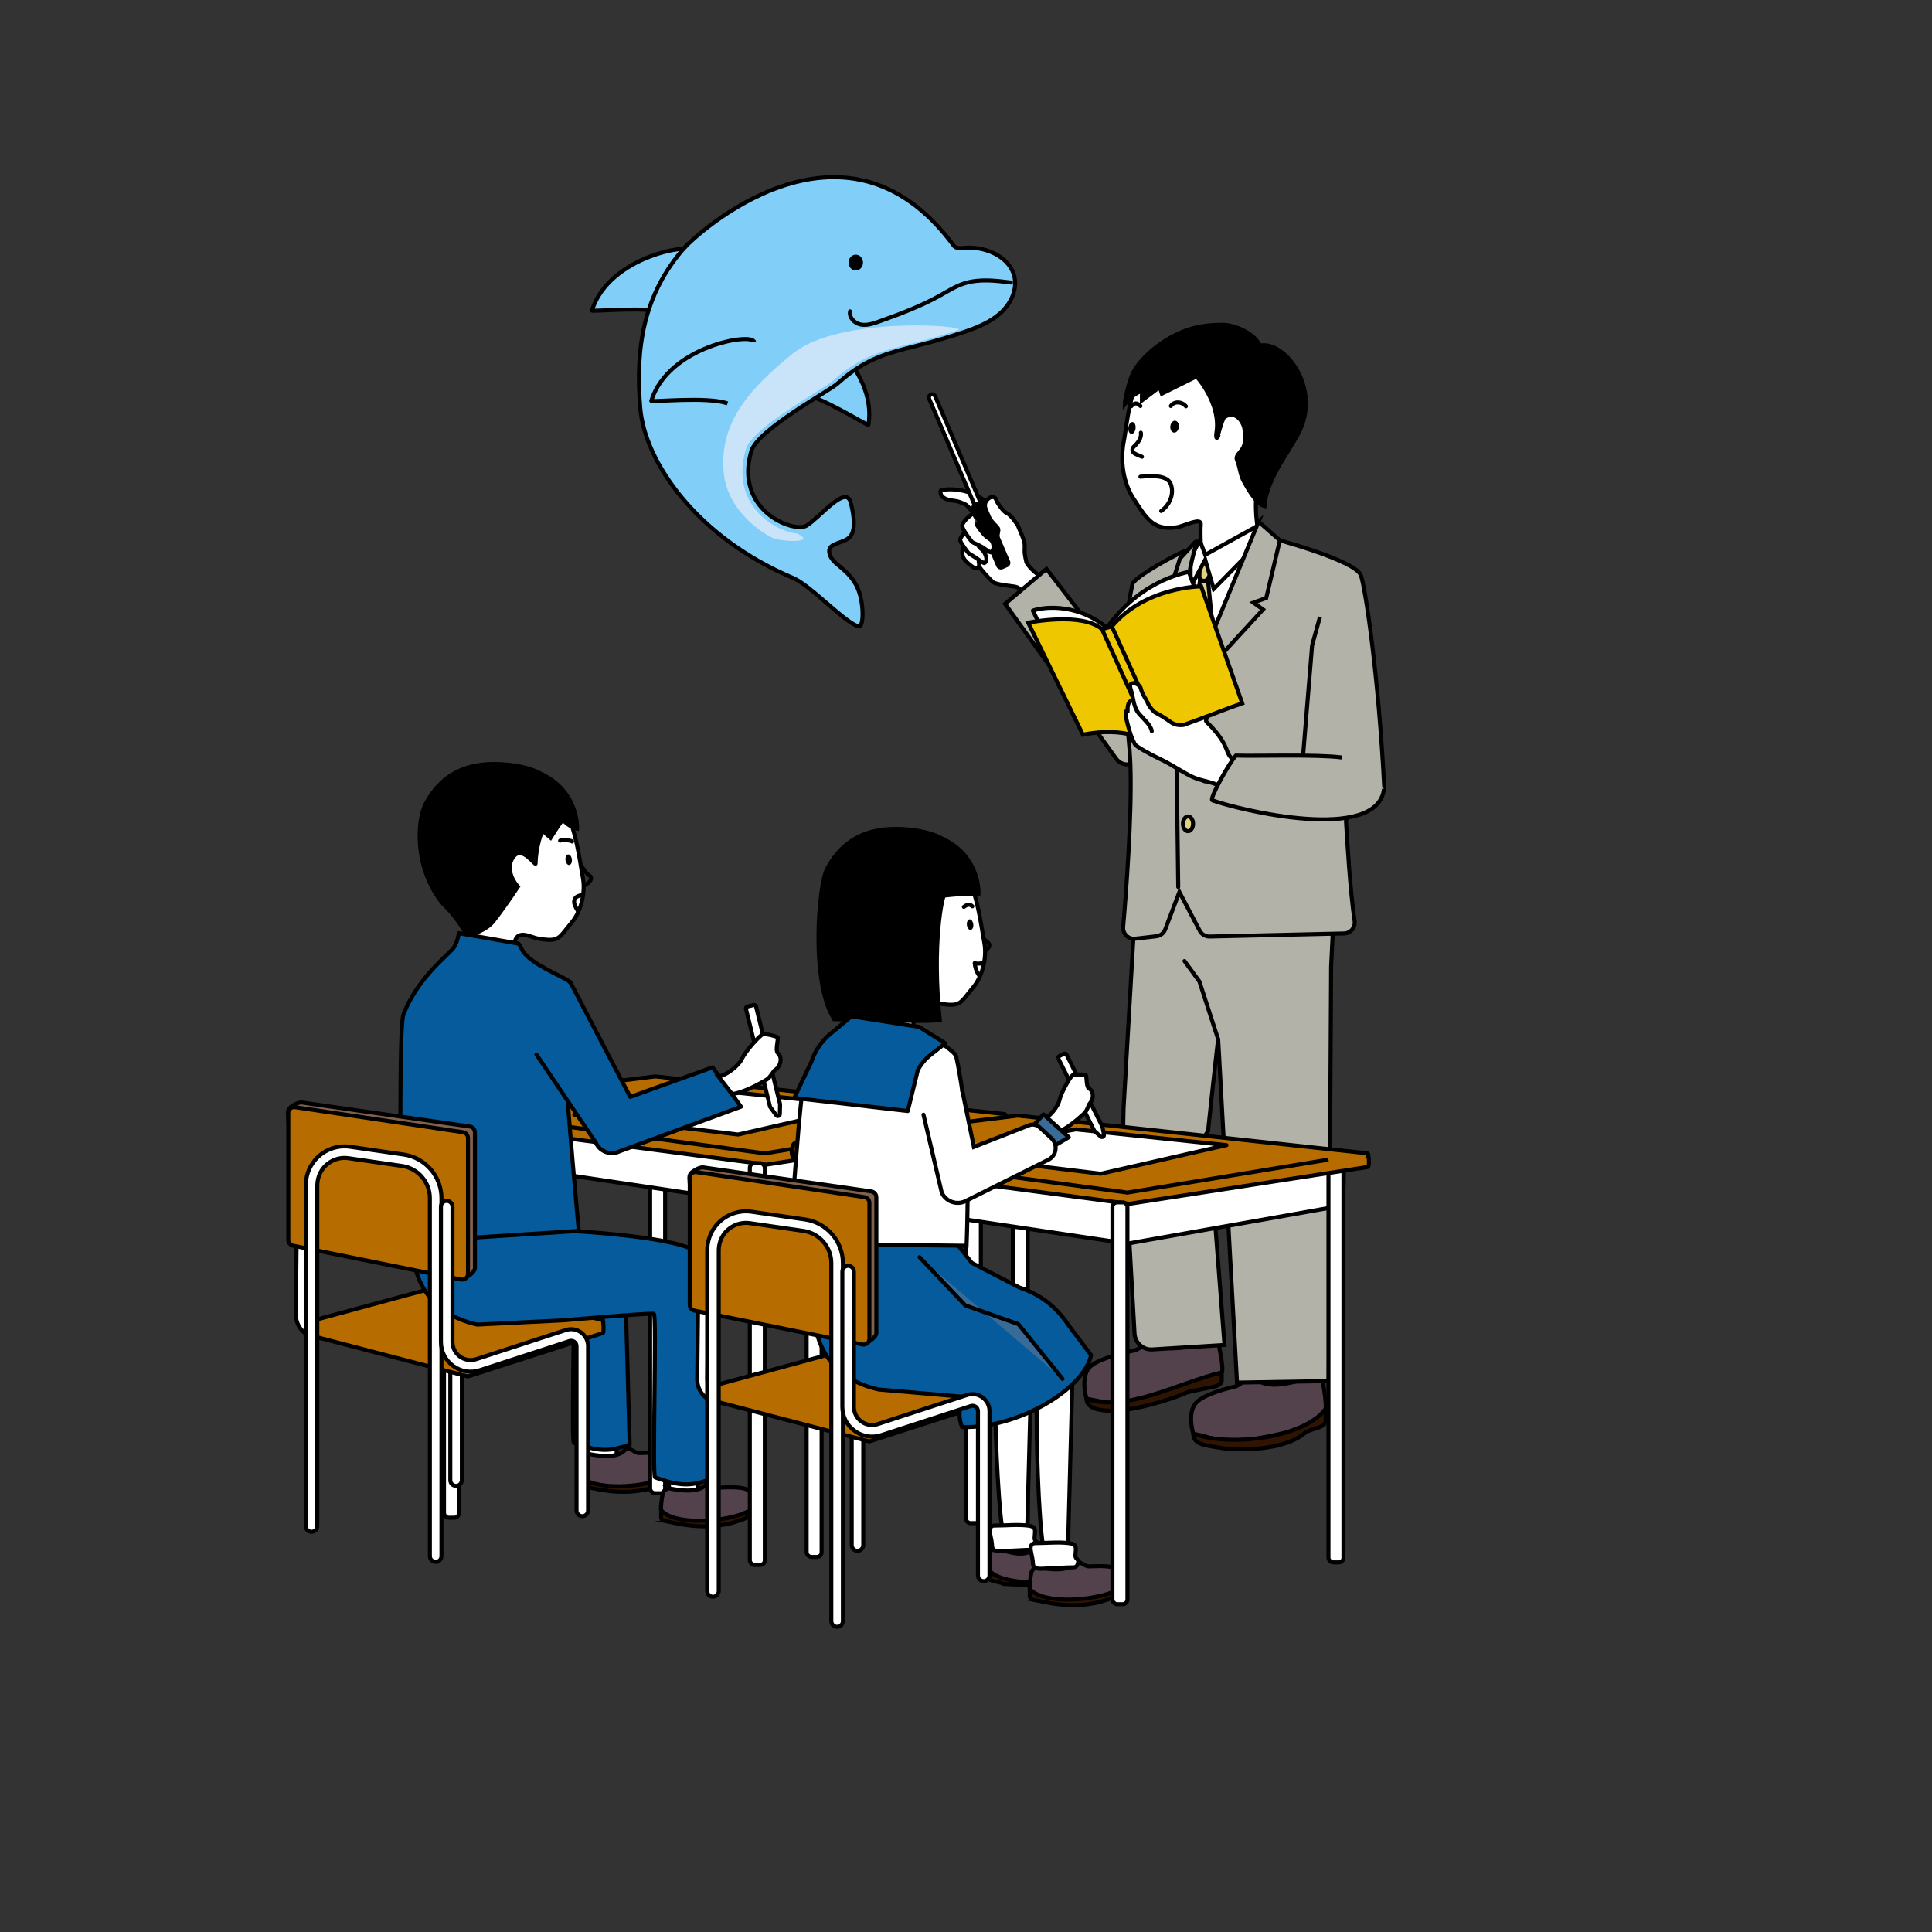 <?xml version="1.0" encoding="UTF-8"?>
<svg id="_水族館2" data-name="水族館2" xmlns="http://www.w3.org/2000/svg" viewBox="0 0 960 960">
  <rect x="0" y="0" width="960" height="960" fill="#333333" stroke="none"/>
  <defs>
    <style>
      .cls-1 {
        fill: #301402;
      }

      .cls-1, .cls-2, .cls-3, .cls-4, .cls-5, .cls-6, .cls-7, .cls-8, .cls-9, .cls-10, .cls-11, .cls-12, .cls-13, .cls-14, .cls-15, .cls-16, .cls-17, .cls-18 {
        stroke: #000;
        stroke-width: 2px;
      }

      .cls-1, .cls-2, .cls-3, .cls-4, .cls-5, .cls-7, .cls-8, .cls-10, .cls-12, .cls-13, .cls-15, .cls-16, .cls-17, .cls-18 {
        stroke-miterlimit: 10;
      }

      .cls-2, .cls-3, .cls-6, .cls-9, .cls-11, .cls-14 {
        stroke-linecap: round;
      }

      .cls-2, .cls-9, .cls-15 {
        fill: none;
      }

      .cls-3, .cls-6, .cls-19, .cls-10 {
        fill: #fff;
      }

      .cls-5 {
        fill: #53424c;
      }

      .cls-6, .cls-9, .cls-11, .cls-14 {
        stroke-linejoin: round;
      }

      .cls-7 {
        fill: #efc700;
      }

      .cls-8 {
        fill: #7f614c;
      }

      .cls-20 {
        fill: #c9e4f9;
      }

      .cls-11 {
        fill: #055b9b;
      }

      .cls-12 {
        fill: #e0d282;
      }

      .cls-13 {
        fill: #b3b2a8;
      }

      .cls-14 {
        fill: #396b99;
      }

      .cls-16 {
        fill: #b76c00;
      }

      .cls-17 {
        fill: #81cef9;
      }

      .cls-18 {
        fill: #f9f987;
      }
    </style>
  </defs>
  <g>
    <path class="cls-17" d="M294.14,154.29c-.23.73,28.1-2.26,37.88,1.29.77.28,13.28-28.74,13.2-30.49-.25-4.96-42.51,1.78-51.08,29.2Z"/>
    <path class="cls-17" d="M431.52,211.13c-.12.76-24.1-14.62-34.43-15.84-.81-.1,1.02-31.64,1.88-33.17,2.44-4.32,37.19,20.66,32.55,49.01Z"/>
    <path class="cls-17" d="M340.4,122.76c3.96-4.46,78.48-75.4,133.54-.66,1.35,1.83,4.36,1.03,6.64.96,10.18-.32,21.79,5.07,23.59,15.09,1.19,6.65-2.4,13.44-7.53,17.83-5.13,4.4-11.57,6.93-17.97,9.11-30.65,10.44-42.65,7.7-62.53,25.52-4.04,3.62-39.74,22.93-42.84,33.59-8.57,29.47,21.05,40.78,27.42,37.01,6.37-3.77,19.54-20.56,21.93-11.65,1.26,4.68,2.9,12.9,0,16.79-2.9,3.89-11.16,3.06-10.62,7.88.69,6.17,8.38,7.31,13.37,16.45,4.11,7.54,3.91,20.99,1.37,20.56-6.17-1.03-23.95-20.36-32.56-23.99-47.98-20.22-73.86-57.6-76.09-84.65-2.4-29.13,1.25-56.16,22.28-79.86Z"/>
    <path class="cls-20" d="M383.73,267.22c5.35,2.14,22.48,2.68,12.31-2.14-8.56-.54-33.98-12.47-25.41-41.95,3.1-10.66,38.8-29.97,42.84-33.59,19.88-17.82,31.87-15.08,62.53-25.52,6.39-2.18-58.57-7.37-82.1,11.68-22.48,18.21-36.65,34.97-34.25,59.4,2,20.35,22.11,31.32,24.08,32.11Z"/>
    <path class="cls-2" d="M502.3,140.38c-7.78-.98-15.87-1.94-23.32.5-4.24,1.39-8.04,3.82-11.94,5.99-9.58,5.34-19.9,9.2-30.23,12.88-2.94,1.05-6.06,2.1-9.13,1.51-3.07-.59-5.92-3.48-5.29-6.54"/>
    <path class="cls-17" d="M374.69,169.98c-.25-4.96-42.51,1.78-51.08,29.2-.23.73,28.1-2.26,37.88,1.29"/>
    <ellipse cx="425.23" cy="130.47" rx="3.6" ry="3.94"/>
  </g>
  <g>
    <g>
      <path class="cls-5" d="M601.24,665.61c2.22,0,4.15,1.56,4.58,3.74.86,4.36,2.17,11.09,1.27,12.57-2.16,3.54-19.9,7.71-22.03,8.61-4.99,2.12-16.51,7.84-21.92,7.73-9.77-.19-13.66-1.48-23.27-3.25-.72-2.55-2.91-12.17,2.36-16.41,5.27-4.24,20.03-7.18,21.96-7.72,2.81-.79,6.52-5.37,8.68-5.27,3.56,5.35,12.06,6.22,28.37,0Z"/>
      <path class="cls-1" d="M590.12,691.8c-5.84,2.63-18.99,7.01-30.97,8.77-10.52,1.17-19.29.03-19.29-5.55h0c19.57,7.03,45.58-7.89,67.22-13.09v3.74c0,3.79-4.98,3.21-16.96,6.14Z"/>
    </g>
    <g>
      <path class="cls-5" d="M652.57,683.72c2.33,0,4.35,1.56,4.8,3.74.9,4.36,1.68,10.87,1.33,12.57-.58,2.79-9.84,8.74-12.07,9.64-5.23,2.12-28.34,6.81-34.02,6.7-10.25-.19-9.58-2.15-19.66-3.93-.76-2.55-3.05-12.17,2.48-16.41,5.53-4.24,16.26-6.51,18.28-7.05,2.95-.79,6.84-5.37,9.1-5.27,3.74,5.35,12.64,6.22,29.76,0Z"/>
      <path class="cls-1" d="M648.81,711.63c-9.1,8.35-28.67,9.32-40.75,8.06-8.8-1.46-15.11-1.65-15.11-7.23h0c20.53,7.03,56.2,1.03,65.76-12.42l.04,5.6c.02,3.79-5.84,3.9-9.94,5.99Z"/>
    </g>
    <path class="cls-13" d="M660.25,686.24l-45.58.78-9.35-170.54c-.08-1.16-5.06,45.58-5.06,45.58l-3.12,4.68s3.9,4.7,3.9,5.06l7.4,96.51-36.02,2.24c-4.57.18-8.43-3.35-8.67-7.91l-5.57-99.02c-.14-1.39.04-11.61.12-13.01l7.67-133.09,98.18,7.01-2.73,55.71-1.17,205.99Z"/>
    <g>
      <path class="cls-3" d="M485.85,280.32c1.33,2.84,6.91,8.39,7.5,8.84.61.47,1.36.7,2.11.9,2.54.66,5.16.94,7.76,1.27,1.04.13,2.12.29,2.96.91,1.11.82,5.69,5.89,5.69,5.89l8.05-9.87c-5.61-3.08-9.65-7.7-9.97-9.12-1.39-6.06-.57-5.52-.84-8.88-.17-2.07-2.26-6.5-3.27-8.98-.17-.4-3.56-5.51-5.37-6.18s-4.85-4.98-5.5-6.79c-1.06-2.95-5.44-.6-5.54,2.62-.16,5.2,4.65,9.43,5.68,10.63.38.45.84.88.95,1.46.08.41-.02.84-.11,1.25-.36,1.69-.43,3.44-.2,5.15"/>
      <path class="cls-3" d="M478.42,271.51c-.27,1.85-.52,3.83.26,5.53.39.86,1.01,1.59,1.69,2.25,1.01.98,3.76,3.07,4.06,3.1,2.65.25,2.08-2.54,1.88-3.28"/>
      <path class="cls-3" d="M484.43,260.88c-2,.51-8.02,5.84-7.25,7.85.77,2.01,3.73,5.71,4.03,6.05.28.32,2.55,1.58,4.23,2.76.64.45,3.44,2.53,3.82,2.23,2.2-1.76-.32-6.05-1.63-6.95-1.46-1-2.15-2.97-3.31-4.3-.7-.8-.38-2.53-.38-3.23"/>
      <path class="cls-6" d="M489,248.88c-.64-1.33-9.31-6.73-19.69-5.58-.29.03-1.82.24-1.88.52-.57,2.48,1.64,3.67,2.72,4.14,1.17.51,3.66.88,5.36,1.09.73.09,3.95,1.39,4.41,1.71,1.7,1.15,4.62,5.71,6.09,7.21"/>
      <g>
        <path class="cls-3" d="M495.06,272.16c-.82.35-1.77-.03-2.12-.85l-31.23-73.12c-.35-.82.03-1.77.85-2.12s1.77.03,2.12.85l31.23,73.12c.35.82-.03,1.77-.85,2.12Z"/>
        <rect x="488.71" y="247.95" width="7.31" height="35.8" rx="2.28" ry="2.28" transform="translate(-64.85 214.76) rotate(-23.13)"/>
      </g>
      <path class="cls-6" d="M482.91,255.55s-3.62,2.45-4.73,5.17c-.72,1.78,4.56,8.23,4.86,8.57.28.32,3.91,1.72,5.6,2.9.64.45,3.44,2.53,3.82,2.23,2.2-1.76,1.03-5.4-.28-6.3-1.46-1-2.31-1.53-3.47-2.87-.7-.8-3.41-4.17-3.41-4.87"/>
    </g>
    <path class="cls-13" d="M570.26,348.03l-3.51,27.42c-2.02,5.09-8.85,5.98-12.11,1.58l-55.21-76.98,20.56-17.36,50.27,65.35Z"/>
    <g>
      <g>
        <path class="cls-13" d="M667.85,463.83c3.28-.08,5.73-3.01,5.24-6.25-2.16-14.1-3.76-41.16-4.26-49.4-.29-4.76,19.26-11.81,19.02-16.42-2.84-56.49-9.49-100.18-11.65-105.92-2.91-7.72-45.7-18.85-45.7-18.85l-41.22,6.64c-3.56.95-25.77,13.09-26.58,16.68-2.67,11.83-4.97,34.98-5.06,36.56-.72,12.52,3.36,34.3,4.04,52.87.91,25.18-2.23,65.17-3.59,80.85-.3,3.42,2.62,6.25,6.02,5.85l10.45-1.2c2.02-.23,3.74-1.57,4.45-3.47l7.01-18.53,10.12,19.23c.96,1.82,2.87,2.94,4.93,2.9l66.77-1.54Z"/>
        <polygon class="cls-10" points="591.61 274.95 628.32 277.07 592.56 336.98 588.72 302.03 591.61 274.95"/>
        <path class="cls-12" d="M596.62,285.9l-5,35.12c-.01.09-.01.18,0,.28l.73,15.1c.15.86,1.37,1.27,1.75.49l9.31-15.27c.07-.15.11-.32.09-.49l-3.5-35.19c-.05-.46-.43-.81-.9-.81h-1.6c-.45,0-.83.33-.89.77Z"/>
        <path class="cls-10" d="M596.73,285.13c.36-7.74-.5-20.64-.07-24.49.43-3.9-8.01.72-11.88,1.33-11.76,1.85-15.17-4.39-21.61-14.33-5.03-7.77-6.76-18.65-4.64-29.01,1.27-6.19,2.72-28.09,12.03-38.1,19.7-21.17,49.91-10.41,56.71-5.82,14.44,9.75,15.32,26.14,14.86,33.37-1.39,21.71-16.97,37.68-18.03,40.19,0,0-.76,14.73,3.22,19.89l-30.59,16.97Z"/>
        <path class="cls-2" d="M566.88,215.01c.51,2.55-1.55,5.2-3.46,6.93-1.01.91-.95,2.49.17,3.27.9.63,2.86,1.28,3.85,1.76"/>
        <path class="cls-4" d="M645.95,213.77c10.05-21.93-8-44.66-19.88-42.02-3.22-6.7-13.33-10.38-18.51-10.38-10.51,0-17.88,1.9-26.13,6.51-8.74,4.88-16.04,12.28-18.71,18.07-1.54,3.34-3.8,12.04-3.83,14.85,4.11-5.3,8.53-6.66,8.53-6.66v4.78s8.83-6.63,8.83-6.63l1.08,3.31,17.24-8.57s12.24,13.43,9.87,27.97c-.39,2.36.11,3.94,1.11.96-1.81,5.41,1.67-7.93,2.8-8.67,5.78-3.81,9.35,2.68,9.84,5.05.9,4.39,1.02,8.04-1.09,11.09-1.13,1.62-3.22,3.17-2.48,5,1.72,4.2,1.36,7.24,3.74,11.31.9,1.54,5.9,11.04,9.95,11.72.95-13.96,13.29-28.24,17.63-37.7Z"/>
        <ellipse cx="583.64" cy="212" rx="2.97" ry="2.13" transform="translate(308.98 768.91) rotate(-83.71)"/>
        <ellipse cx="562.45" cy="212.66" rx="2.97" ry="1.8" transform="translate(289.47 748.43) rotate(-83.71)"/>
        <path class="cls-2" d="M581.79,201.75c1.33-2.26,5.24-2.53,7.5.14"/>
        <path class="cls-2" d="M566.67,201.75c-.78-.73-2.29-2.53-4.56.14"/>
        <path class="cls-12" d="M596.23,277.06h9.96l-6.15,10.63c-1.16,1.54-3.59,1.06-4.06-.81l.25-9.82Z"/>
        <polygon class="cls-10" points="624.5 261.5 598.86 275.69 596.16 268.45 591.61 277.09 591.61 291.67 598.86 278.11 603.09 292.65 628.32 266.98 624.5 261.5"/>
        <path class="cls-13" d="M593.98,269.24l-7.7,8.36-6.63,20.91,4.56,3.58-3.25,4.87s8.96,26.14,11.64,30.33c0,.01.03,0,.02-.01-8.57-33.91.16-60.99,1.97-67.7.1-.37-.36-.62-.62-.34Z"/>
        <path class="cls-13" d="M625.38,259.2l10.57,9.28-6.77,28.67-6.36,2.28,4.76,3.42-32.48,35.39c-.77.99-3.11,1.74-2.63.58l32.92-79.63Z"/>
        <polyline class="cls-15" points="655.87 306.52 651.98 320.69 647.49 375.54"/>
        <ellipse class="cls-18" cx="598.31" cy="349.05" rx="2.51" ry="3.66"/>
        <ellipse class="cls-18" cx="598.99" cy="384.61" rx="2.51" ry="3.66"/>
        <ellipse class="cls-12" cx="590.32" cy="409.35" rx="2.51" ry="3.66"/>
      </g>
      <path class="cls-2" d="M566.67,236.87c5.15-.38,13.37-1.09,15.12,3.77s-.6,10.3-4.81,13.28"/>
    </g>
    <line class="cls-9" x1="584.28" y1="347.98" x2="585.45" y2="440.71"/>
    <g>
      <g>
        <path class="cls-6" d="M611.99,342.93l-37.6,24.11-24.36-55.1c3.2-4.56,8.95-11.66,17.84-17.8,9.2-6.36,17.73-8.9,22.86-10l21.26,58.8Z"/>
        <path class="cls-6" d="M539.43,357.51l31.54,3.93-20.94-49.5c-16.08-13.35-33.68-9.83-36.8-8.52l26.2,54.09Z"/>
        <path class="cls-7" d="M573.07,369.01c-3.85-1.14-13.74-8.08-35-3.97-3-6.15-27.17-55.63-27.17-55.63,0,0,26.6-5.43,36.66,3.21l4.9-1.35c16.77-19.9,44.4-19.9,44.4-19.9l20.4,58.09s-35.12,12.17-39.53,17.71l-4.68,1.84Z"/>
        <polygon class="cls-7" points="552.47 311.27 577.74 367.16 573.07 369.01 547.56 312.62 552.47 311.27"/>
      </g>
      <path class="cls-3" d="M563.08,347.74c-1.56.64-2.82.89-2.82,5.35-1.55-.38-.73,3.86,0,6.58,1.18,4.44,1.98,6.93,3.62,10.1.53,1.03,6.95,4.75,13.17,7.69s12.53,7.66,17.55,9.42c3.95,1.39,10.72,2.06,18.83,7.32l5.37-13.08c-4.99-2.74-6.8-3.94-7.94-5.72-.69-1.08-1.1-2.31-1.58-3.49-2.06-5-5.65-9.21-9.53-12.98-1.19-1.16.15-1.24-.2-2.86l-11.44,4.16c-2.71.26-4.59-.1-6.79-1.7-2.2-1.6-4.93-3.29-7.34-4.55-.82-.43-3.02-3.11-3.34-3.93-1.18-2.99-3.03-4.78-3.75-7.91-.65-2.82-6.61-4.33-5.1.11,1.4,4.14,1.31,9.01,4.13,12.35,1.88,2.23,6.05,5.76,6.39,8.67"/>
      <path class="cls-13" d="M666.73,376.38c-12.71-1.62-41.57-.58-52.65-.93-3.22,3.51-13.34,21.61-11.69,22.21,12.86,4.68,82.01,21.62,85.32-5.65"/>
    </g>
    <polyline class="cls-9" points="588.57 477.53 595.97 487.66 605.32 516.49"/>
  </g>
  <g>
    <g>
      <g>
        <path class="cls-10" d="M293.51,737.54h12.48s2.14-81.56,2.14-81.56l-19.07,1.54s2.26,66.05,4.45,80.01Z"/>
        <g>
          <path class="cls-5" d="M292.04,722.38c-1.51.22-2.81,1.4-3.09,2.81-.56,2.83-1.02,7.01-.78,8.04.39,1.7,6.43,4.57,7.88,4.92,3.4.84,18.4,1.6,22.08.99,6.64-1.09,8.41-3.71,14.93-5.78.48-1.68,1.9-7.95-1.71-10.1-3.61-2.15-12.79-1.11-14.11-1.26-1.91-.22-4.47-2.73-5.93-2.45-2.39,3.72-8.15,5.12-19.28,2.82Z"/>
          <path class="cls-1" d="M294.65,739.59c12.03,2.5,20.65,2,28.47.06,5.69-1.75,9.98-2.77,9.94-6.29h0c-13.26,6.37-38.62,7.43-44.9-.13v3.53c.02,2.39,3.82,1.9,6.49,2.83Z"/>
        </g>
        <path class="cls-11" d="M285.05,642.05c.35,19.09-1.12,74.41.12,74.87,14.37,5.37,19.17,3.65,27.7.91l-2.09-75.79h-25.73Z"/>
      </g>
      <path class="cls-10" d="M333.84,754.7h12.48s2.14-81.56,2.14-81.56l-19.07,1.54s2.26,66.05,4.45,80.01Z"/>
      <rect class="cls-10" x="323.05" y="540.16" width="7.45" height="201.81" rx="2.32" ry="2.32"/>
      <path class="cls-10" d="M486.45,579.63l-106.42,18.83-154.95-23.08c-1.74-.22-2.37-17.09-.63-17.29l160.84,12.03,101.75-11.96c.98.09.4,21.34-.58,21.47Z"/>
      <rect class="cls-10" x="220.62" y="552.34" width="7.45" height="201.81" rx="2.32" ry="2.32"/>
      <rect class="cls-10" x="479.93" y="555.04" width="7.45" height="201.81" rx="2.32" ry="2.32"/>
      <path class="cls-16" d="M499.73,554.84c.23-.51-.02-1.21-.73-1.28l-173.31-18.69c-.07,0-.13,0-.2,0l-110.21,13.54c-1.05.13-1.53,1-1.46,1.82-1.24,1.27-.5,6.36,1.24,6.59l165.8,21.88,118.54-18.3c.79-.11.8-3.61.33-5.56Z"/>
      <polygon class="cls-6" points="354.46 541.71 285.35 553.9 366.72 563.74 429.25 549.53 354.46 541.71"/>
      <polyline class="cls-15" points="226.38 552.34 380.02 573.11 479.93 556.73"/>
      <path class="cls-10" d="M223.75,646.64v88.83c0,1.59,1.29,2.87,2.87,2.87s2.87-1.29,2.87-2.87v-88.83h-5.75Z"/>
      <path class="cls-10" d="M158.74,664.92c-2.5,0-4.95-.81-7.03-2.36-3.05-2.28-4.77-5.78-4.73-9.59l.66-57.09c.02-1.39,1.16-2.52,2.54-2.49,1.39.02,2.5,1.16,2.49,2.54l-.66,57.09c-.03,2.19.96,4.19,2.71,5.5,1.75,1.31,3.95,1.69,6.04,1.05l48.72-14.94c1.33-.41,2.73.34,3.14,1.67.41,1.33-.34,2.73-1.67,3.14l-48.72,14.94c-1.16.35-2.33.53-3.5.53Z"/>
      <path class="cls-16" d="M299.74,657.06c.11-.48,0-1.16-.36-1.23l-80.25-16.85s-.07,0-.1,0l-62.88,17.03c-.52.12-.76.96-.73,1.75-.62,1.21-.25,6.09.62,6.31l76.49,19.9,67.04-21.59c.4-.11.4-3.46.17-5.33Z"/>
      <g>
        <path class="cls-5" d="M332.37,739.53c-1.51.22-2.81,1.4-3.09,2.81-.56,2.83-1.02,7.01-.78,8.04.39,1.7,6.43,4.57,7.88,4.92,3.4.84,18.4,1.6,22.08.99,6.64-1.09,8.41-3.71,14.93-5.78.48-1.68,1.9-7.95-1.71-10.1-3.61-2.15-12.79-1.11-14.11-1.26-1.91-.22-4.47-2.73-5.93-2.45-2.39,3.72-8.15,5.12-19.28,2.82Z"/>
        <path class="cls-1" d="M334.98,756.75c12.03,2.5,20.65,2,28.47.06,5.69-1.75,9.98-2.77,9.94-6.29h0c-13.26,6.37-38.62,7.43-44.9-.13v3.53c.02,2.39,3.82,1.9,6.49,2.83Z"/>
      </g>
      <path class="cls-11" d="M353.2,735c-8.52,2.74-13.33,4.45-27.7-.91-1.5-.56.94-80.68-.61-81.27-1.46-.55-44.9,3.24-44.9,3.24l-42.81,2.13c-23.32-5.1-34.33-22.79-31.96-46.54l3.71-37.19,50.36,17.58,15.02,19.07s58.11,2.34,71.42,10.55c2.75,1.7,4.46,4.66,4.55,7.89l2.91,105.45Z"/>
      <g>
        <path class="cls-2" d="M288.19,429.23c2.16,3.25,3.07,4.85,5.01,6.09,1.01.65.32,2.27-.54,3.11-.7.68-2.5,1.66-3.3,2.22"/>
        <path class="cls-10" d="M254.21,480.38c.23-6.58,1.03-13.52,3.03-15.09,2.75-2.14,7.11.64,10.55,1.18,10.44,1.64,9.7-.27,16.47-8.31,3.59-4.27,7.13-13.52,5.24-22.73-1.13-5.5-3.75-29.4-12.02-38.29-17.5-18.8-44.32-9.25-50.36-5.17-12.83,8.66-13.6,23.21-13.19,29.63,1.23,19.28,15.07,33.46,16.01,35.69,0,0,1.96,1.12,1.97,2.23.08,7.07-2.3,13.53-3.52,20.16-1.3,7.07,18.56,8.46,23.97,3.74,1.07-.94,1.8-1.97,1.84-3.05Z"/>
        <ellipse cx="282.56" cy="427.2" rx="1.6" ry="2.64" transform="translate(-45.09 33.52) rotate(-6.29)"/>
        <path class="cls-4" d="M220.14,449.12c-14.47-17.72-12.94-41.47-8.66-49.56,3.96-7.48,11.27-17.05,26.35-19.37,9.64-1.48,23.27.02,30.61,4.11,2.19,1.01,4.12,2.14,5.82,3.35,2,1.43,3.68,2.98,5.09,4.58,7.96,9,7.39,19.56,7.39,19.56,0,0-3.56-.54-7.08-4.47-2.03,2.3-6.09,8.93-6.09,8.93,0,0-2.71-2.3-3.92-3.48-.29-.28-3.38,7.68-3.52,16.33-.02,1.27-6.49-8.93-10.82-3.65-3.92,4.77-1.49,11.23,2.03,15.15-3.31,5.11-10.44,15.09-12.45,17.45-3.11,3.65-8.66,6.09-13.12,6.36-4.73-9.06-11.63-15.29-11.63-15.29Z"/>
        <path class="cls-2" d="M284.26,418.14c-.57-.66-5.32-.9-5.95-.41"/>
        <path class="cls-9" d="M289.4,444.79c-4.6.41-4.35,3.32-3.88,4.66.36,1.02.85,2,1.45,2.91"/>
        <path class="cls-11" d="M197.52,617.4c2.55-22.21.25-106.69,3.04-113.63,6.65-16.53,18.6-26.3,24.04-31.86,2.78-2.83,3.35-8.22,3.35-8.22l29.52,5.17c.96.26,1.41,3.29,4.26,6.09,6.51,6.38,21.41,11.48,21.91,13.7,2.37,10.51-3.25,33.47-3.17,34.88,1.74,30.21,7.12,88.09,7.12,88.09l-90.09,5.78Z"/>
      </g>
      <g>
        <path class="cls-19" d="M386.49,554.54c-.31,0-.62-.15-.81-.41l-2.93-4.01c-.08-.1-.13-.22-.16-.35l-11.92-48.42c-.13-.54.2-1.08.73-1.21l3.05-.75c.08-.02.16-.03.24-.03.18,0,.36.05.52.14.23.14.39.36.45.62l11.92,48.42c.02.09.03.18.03.27l-.12,4.76c-.01.43-.29.8-.7.93-.1.03-.2.05-.3.05Z"/>
        <path d="M374.69,500.36l11.92,48.42-.12,4.76-2.93-4.01-11.92-48.42,3.05-.75M374.69,498.36c-.16,0-.32.02-.48.06l-3.05.75c-1.07.26-1.73,1.35-1.46,2.42l11.92,48.42c.06.25.17.49.33.7l2.93,4.01c.38.52.99.82,1.62.82.2,0,.4-.03.6-.09.82-.25,1.38-1,1.4-1.86l.12-4.76c0-.18-.01-.36-.06-.53l-11.92-48.42c-.22-.91-1.04-1.52-1.94-1.52h0Z"/>
      </g>
      <path class="cls-11" d="M266.56,523.99l29.51,43.82c2.05,4.54,7.46,6.47,11.91,4.24l60.22-22.13-14.11-19.59-40.94,14.71-29.9-57.23"/>
      <g>
        <path class="cls-8" d="M231.73,634.75c-.87.55-1.94.72-2.94.48l-79.77-19.09c-1.35-.27-2.32-1.46-2.32-2.84l-3.62-60.38c-.05-1.07.44-2.1,1.29-2.75,2.08-1.6,4.32-2.55,5.78-2.33l83.36,11.92c1.42.21,2.47,1.43,2.47,2.86v67.51c0,1.48-2.14,3.29-4.25,4.62Z"/>
        <path class="cls-16" d="M229.07,635.8l-83.49-16.83c-1.35-.27-2.32-1.46-2.32-2.84v-63.12c0-1.77,1.57-3.12,3.32-2.86l83.49,12.44c1.42.21,2.47,1.43,2.47,2.86v67.51c0,1.83-1.67,3.2-3.47,2.84Z"/>
      </g>
      <path class="cls-10" d="M216.47,776.09h0c-1.59,0-2.87-1.29-2.87-2.87v-177.86c0-8.03-5.9-14.85-13.85-16l-26.58-3.85c-4.78-.69-9.64,1.21-12.69,5.15-1.87,2.42-2.81,5.44-2.81,8.5v169.11c0,1.59-1.29,2.87-2.87,2.87h0c-1.59,0-2.87-1.29-2.87-2.87v-169.08c0-4.64,1.55-9.17,4.55-12.71,4.36-5.15,10.99-7.6,17.52-6.65l26.58,3.85c5.21.75,9.98,3.36,13.43,7.35,3.45,3.98,5.35,9.08,5.35,14.35v177.86c0,1.59-1.29,2.87-2.87,2.87Z"/>
      <path class="cls-10" d="M289.35,753.4c-1.59,0-2.87-1.29-2.87-2.87v-81.62c0-.87-.4-1.66-1.11-2.17-.7-.51-1.58-.65-2.41-.38l-44.5,14.48c-4.55,1.48-9.38.72-13.26-2.1-3.87-2.81-6.1-7.17-6.1-11.96v-67.21c0-1.59,1.29-2.87,2.87-2.87s2.87,1.29,2.87,2.87v67.21c0,2.93,1.36,5.59,3.72,7.31,2.37,1.72,5.32,2.19,8.1,1.28l44.5-14.48c2.6-.85,5.35-.41,7.57,1.2,2.21,1.61,3.48,4.09,3.48,6.82v81.62c0,1.59-1.29,2.87-2.87,2.87Z"/>
      <rect class="cls-10" x="372.58" y="577.97" width="7.45" height="199.65" rx="2.32" ry="2.32"/>
      <rect class="cls-10" x="503.24" y="559.64" width="7.45" height="201.81" rx="2.32" ry="2.32"/>
      <path class="cls-10" d="M666.63,599.11l-106.42,18.83-154.95-23.08c-1.74-.22-2.37-17.09-.63-17.29l160.84,12.03,101.75-11.96c.98.09.4,21.34-.58,21.47Z"/>
      <rect class="cls-10" x="400.81" y="571.82" width="7.45" height="201.81" rx="2.32" ry="2.32"/>
      <rect class="cls-10" x="660.11" y="574.52" width="7.45" height="201.81" rx="2.32" ry="2.32"/>
      <path class="cls-16" d="M679.91,574.32c.23-.51-.02-1.21-.73-1.28l-173.31-18.69c-.07,0-.13,0-.2,0l-110.21,13.54c-1.05.13-1.53,1-1.46,1.82-1.24,1.27-.5,6.36,1.24,6.59l165.8,21.88,118.54-18.3c.79-.11.8-3.61.33-5.56Z"/>
      <polygon class="cls-6" points="534.65 561.19 465.54 573.38 546.9 583.22 609.44 569.01 534.65 561.19"/>
      <polyline class="cls-15" points="406.57 571.82 560.21 592.59 660.11 576.21"/>
      <g>
        <path class="cls-10" d="M423.21,678.91v88.83c0,1.59,1.29,2.87,2.87,2.87s2.87-1.29,2.87-2.87v-88.83h-5.75Z"/>
        <path class="cls-10" d="M358.2,697.19c-2.5,0-4.95-.81-7.03-2.36-3.05-2.28-4.77-5.78-4.73-9.59l.66-57.09c.02-1.39,1.16-2.52,2.54-2.49,1.39.02,2.5,1.16,2.49,2.54l-.66,57.09c-.03,2.19.96,4.19,2.71,5.5,1.75,1.31,3.95,1.69,6.04,1.05l48.72-14.94c1.33-.41,2.73.34,3.14,1.67.41,1.33-.34,2.73-1.67,3.14l-48.72,14.94c-1.16.35-2.33.53-3.5.53Z"/>
        <path class="cls-16" d="M499.2,689.33c.11-.48,0-1.16-.36-1.23l-80.25-16.85s-.07,0-.1,0l-62.88,17.03c-.52.12-.76.96-.73,1.75-.62,1.21-.25,6.09.62,6.31l76.49,19.9,67.04-21.59c.4-.11.4-3.46.17-5.33Z"/>
        <g>
          <g>
            <path class="cls-10" d="M497.94,759.09h12.48s2.04-77.66,2.04-77.66c.07-2.52-.74-4.99-2.28-7l-38.4-28.89-13.6,20.93c9.6,5.19,23.1,13.02,36.31,16.87-.43,19.76,1.27,61.78,3.46,75.74Z"/>
            <g>
              <path class="cls-5" d="M495,769.15c-1.45,0-2.72,1.02-3,2.45-.56,2.85-1.05,7.12-.83,8.23.36,1.82,6.14,5.72,7.54,6.31,3.26,1.39,14.14.56,17.69.49,6.4-.12,14.41,1.83,17.25-.81.47-1.67.47-5.82-2.98-8.6s-10.15-4.26-11.41-4.61c-1.84-.52-4.27-3.52-5.68-3.45-2.33,3.5-7.89,4.07-18.57,0Z"/>
              <path class="cls-1" d="M498.74,787.03c11.16.61,22.55,1.24,30.84,0,5.49-.95,4.46-1.83,4.46-1.83-6.7,1.42-36.91,3.42-42.88-5.38l-.02,3.67c-.01,2.48,5.04,2.17,7.59,3.54Z"/>
            </g>
            <path class="cls-10" d="M494.46,758.04c-.43,0-.86,0-1.26.15-.78.3-1.26,1.13-1.37,1.96s.07,1.67.25,2.48c.41,1.87.81,3.81.91,5.73.16,2.97,3.79,2.45,6.76,2.3,3.49-.17,6.97-.35,10.46-.52,3.25-.16,4.57.58,5.2-2.5.39-1.89-1.47-1.53-1.34-3.53.24-3.72,1.01-5.53-3.21-6.05-5.28-.65-11.06-.02-16.39-.02Z"/>
          </g>
          <g>
            <path class="cls-10" d="M518.23,767.81h12.48s2.04-77.66,2.04-77.66c.07-2.52-.74-4.99-2.28-7l-35.18-21.73-18.61,16.63c7.9,7.53,23.89,12.8,38.5,16.85-.43,19.76.86,58.94,3.05,72.9Z"/>
            <g>
              <path class="cls-5" d="M515.54,778.69c-1.51.22-2.81,1.4-3.09,2.81-.56,2.83-1.02,7.01-.78,8.04.39,1.7,6.43,4.57,7.88,4.92,3.4.84,18.4,1.6,22.08.99,6.64-1.09,8.41-3.71,14.93-5.78.48-1.68,1.9-7.95-1.71-10.1-3.61-2.15-12.79-1.11-14.11-1.26-1.91-.22-4.47-2.73-5.93-2.45-2.39,3.72-8.15,5.12-19.28,2.82Z"/>
              <path class="cls-1" d="M518.16,795.9c12.03,2.5,20.65,2,28.47.06,5.69-1.75,9.98-2.77,9.94-6.29h0c-13.26,6.37-38.62,7.43-44.9-.13v3.53c.02,2.39,3.82,1.9,6.49,2.83Z"/>
            </g>
            <path class="cls-10" d="M514.75,766.76c-.43,0-.86,0-1.26.15-.78.3-1.26,1.13-1.37,1.96-.11.83.07,1.67.25,2.48.41,1.87.81,3.81.91,5.73.16,2.97,3.79,2.45,6.76,2.3,3.49-.17,6.97-.35,10.46-.52,3.25-.16,4.57.58,5.2-2.5.39-1.89-1.47-1.53-1.34-3.53.24-3.72,1.01-5.53-3.21-6.05-5.28-.65-11.06-.02-16.39-.02Z"/>
          </g>
          <path class="cls-11" d="M542.16,673.4c-3.79,17.29-36.93,36.52-64.12,35.71-3.25-8.12.81-15.02.81-15.02l-42.21-3.65c-23.32-5.1-34.33-22.79-31.96-46.54l3.71-37.19,59.49,1.75,15.02,19.07,23.54,12.17c17.04,5.68,22.79,16.73,25.92,20.67l9.8,13.01Z"/>
          <polyline class="cls-14" points="456.94 624.71 479.67 648.65 506.05 657.98 527.96 685.17"/>
        </g>
        <g>
          <path class="cls-2" d="M487.55,462.36c-.07,2.31,1.24,4.56,3.17,5.8,1.01.65,1.19,2.05.33,2.89-.7.68-1.45,1.31-2.24,1.87"/>
          <path class="cls-10" d="M453.67,512.64c.23-6.58,1.03-13.52,3.03-15.09,2.75-2.14,7.11.64,10.55,1.18,10.44,1.64,9.7-.27,16.47-8.31,3.59-4.27,7.13-13.52,5.24-22.73-1.13-5.5-3.75-29.4-12.02-38.29-17.5-18.8-44.32-9.25-50.36-5.17-12.83,8.66-13.6,23.21-13.19,29.63,1.23,19.28,15.07,33.46,16.01,35.69,0,0,.04.68.05,1.78.08,7.07,1.45,15,5,21.14,3.6,6.22,11.96,7.92,17.38,3.2,1.07-.94,1.8-1.97,1.84-3.05Z"/>
          <ellipse cx="482.02" cy="459.47" rx="1.6" ry="2.64" transform="translate(-47.43 55.56) rotate(-6.29)"/>
          <path class="cls-4" d="M414.56,506.41c-11.87-18.04-7.89-66.5-3.61-74.59,3.96-7.48,11.27-17.05,26.35-19.37,9.64-1.48,23.27.02,30.61,4.11,19.31,8.87,18.3,27.49,18.3,27.49,0,0-6.65-.26-17.09.98-.92.11-6.09,24.04-2.13,61.79-6.7,1.22-52.43-.4-52.43-.4Z"/>
          <path class="cls-2" d="M483.13,450.36c-.57-.66-1.39-.89-2.14-.76s-1.43.55-2.06,1.04"/>
          <path class="cls-9" d="M488.2,478.43c-1.23.5-2.64.54-3.89.11.18,2.16.92,4.28,2.13,6.08"/>
          <path class="cls-10" d="M391.98,617.98c2.55-22.21,5.25-75.01,8.05-81.95,10.04-24.96,25.18-30.54,25.18-30.54l28.57,4.87c3.16.84,20.63,11.4,21.35,14.59,2.37,10.51,4.74,29.44,4.82,30.84,1.74,30.21.33,63.23.33,63.23l-88.3-1.04Z"/>
          <path class="cls-11" d="M451.06,552.06l-56.41-6.49,8.71-18.41c1.74-5.21,4.89-9.83,9.11-13.34l10.59-8.83,33.68,5.28,12.99,8.12-7.41,5.82c-2.61,2.05-4.74,4.63-6.27,7.57l-4.99,20.29Z"/>
        </g>
        <g>
          <g>
            <path class="cls-19" d="M547.57,564.97c-.24,0-.47-.08-.66-.25l-2.99-2.62c-.1-.09-.18-.19-.24-.31l-17.75-35.71c-.12-.24-.14-.51-.05-.76s.27-.46.5-.58l2.25-1.12c.14-.07.29-.1.44-.1.37,0,.72.2.9.55l17.75,35.71c.04.08.07.17.09.25l.73,3.74c.08.42-.11.85-.48,1.06-.16.09-.33.13-.5.13Z"/>
            <path d="M529.09,524.52l17.75,35.71.73,3.74-2.99-2.62-17.75-35.71,2.25-1.12M529.08,522.52c-.3,0-.6.07-.89.21l-2.25,1.12c-.47.24-.84.65-1.01,1.15-.17.5-.13,1.05.11,1.53l17.75,35.71c.12.23.28.44.47.61l2.99,2.62c.37.33.84.5,1.32.5.34,0,.69-.09,1-.27.74-.43,1.13-1.28.96-2.12l-.73-3.74c-.03-.18-.09-.35-.17-.51l-17.75-35.71c-.35-.7-1.06-1.11-1.79-1.11h0Z"/>
          </g>
          <path class="cls-10" d="M518.12,556.32c3.29-1.05,7.65-6.48,8.37-9.86.72-3.38,5.32-11.58,6.54-12.21.95-.49,5.5-.45,6.5-.04.51.21.12,5.81,1.52,6.59,2.57,1.44,2.51,5.45.41,7.51-.43.42-.59,1.53-1.71,3.62-.4.75-1.03,1.36-1.67,1.93-3.46,3.1-8.11,7-12.45,8.66l-7.51-6.19Z"/>
          <polygon class="cls-14" points="513.8 558.87 518.48 553.72 531.07 565.08 522.43 570.21 513.8 558.87"/>
          <path class="cls-3" d="M458.88,553.88l9.05,38.66c2.05,4.54,7.46,6.47,11.91,4.24l41.08-20.51c4.1-2.04,4.88-7.55,1.53-10.67l-5.85-5.42c-1.53-1.42-3.76-1.77-5.66-.89l-27.03,10.6-5.73-27.87"/>
        </g>
        <g>
          <path class="cls-8" d="M431.2,667.01c-.87.55-1.94.72-2.94.48l-79.77-19.09c-1.35-.27-2.32-1.46-2.32-2.84l-3.62-60.38c-.05-1.07.44-2.1,1.29-2.75,2.08-1.6,4.32-2.55,5.78-2.33l83.36,11.92c1.42.21,2.47,1.43,2.47,2.86v67.51c0,1.48-2.14,3.29-4.25,4.62Z"/>
          <path class="cls-16" d="M428.53,668.06l-83.49-16.83c-1.35-.27-2.32-1.46-2.32-2.84v-63.12c0-1.77,1.57-3.12,3.32-2.86l83.49,12.44c1.42.21,2.47,1.43,2.47,2.86v67.51c0,1.83-1.67,3.2-3.47,2.84Z"/>
        </g>
        <path class="cls-10" d="M415.94,808.36h0c-1.59,0-2.87-1.29-2.87-2.87v-177.86c0-8.03-5.9-14.85-13.85-16l-26.58-3.85c-4.78-.69-9.64,1.21-12.69,5.15-1.87,2.42-2.81,5.44-2.81,8.5v169.11c0,1.59-1.29,2.87-2.87,2.87h0c-1.59,0-2.87-1.29-2.87-2.87v-169.08c0-4.64,1.55-9.17,4.55-12.71,4.36-5.15,10.99-7.6,17.52-6.65l26.58,3.85c5.21.75,9.98,3.36,13.43,7.35,3.45,3.98,5.35,9.08,5.35,14.35v177.86c0,1.59-1.29,2.87-2.87,2.87Z"/>
        <path class="cls-10" d="M488.81,785.67c-1.59,0-2.87-1.29-2.87-2.87v-81.62c0-.87-.4-1.66-1.11-2.17-.7-.51-1.58-.65-2.41-.38l-44.5,14.48c-4.55,1.48-9.38.72-13.26-2.1-3.87-2.81-6.1-7.17-6.1-11.96v-67.21c0-1.59,1.29-2.87,2.87-2.87s2.87,1.29,2.87,2.87v67.21c0,2.93,1.36,5.59,3.72,7.31,2.37,1.72,5.32,2.19,8.1,1.28l44.5-14.48c2.6-.85,5.35-.41,7.57,1.2,2.21,1.61,3.48,4.09,3.48,6.82v81.62c0,1.59-1.29,2.87-2.87,2.87Z"/>
      </g>
      <rect class="cls-10" x="552.76" y="597.45" width="7.45" height="199.65" rx="2.32" ry="2.32"/>
    </g>
    <path class="cls-10" d="M356.94,534.85c3.95-.35,10.18-5.33,11.83-8.93,1.66-3.6,8.84-11.62,10.37-12.03,1.19-.32,6.27.87,7.28,1.57.52.36-1.32,6.53.05,7.76,2.51,2.26,1.45,6.72-1.42,8.5-.59.36-1.04,1.57-2.82,3.62-.64.74-1.49,1.26-2.35,1.74-4.64,2.61-10.82,5.8-16.09,6.57l-6.85-8.8Z"/>
  </g>
</svg>